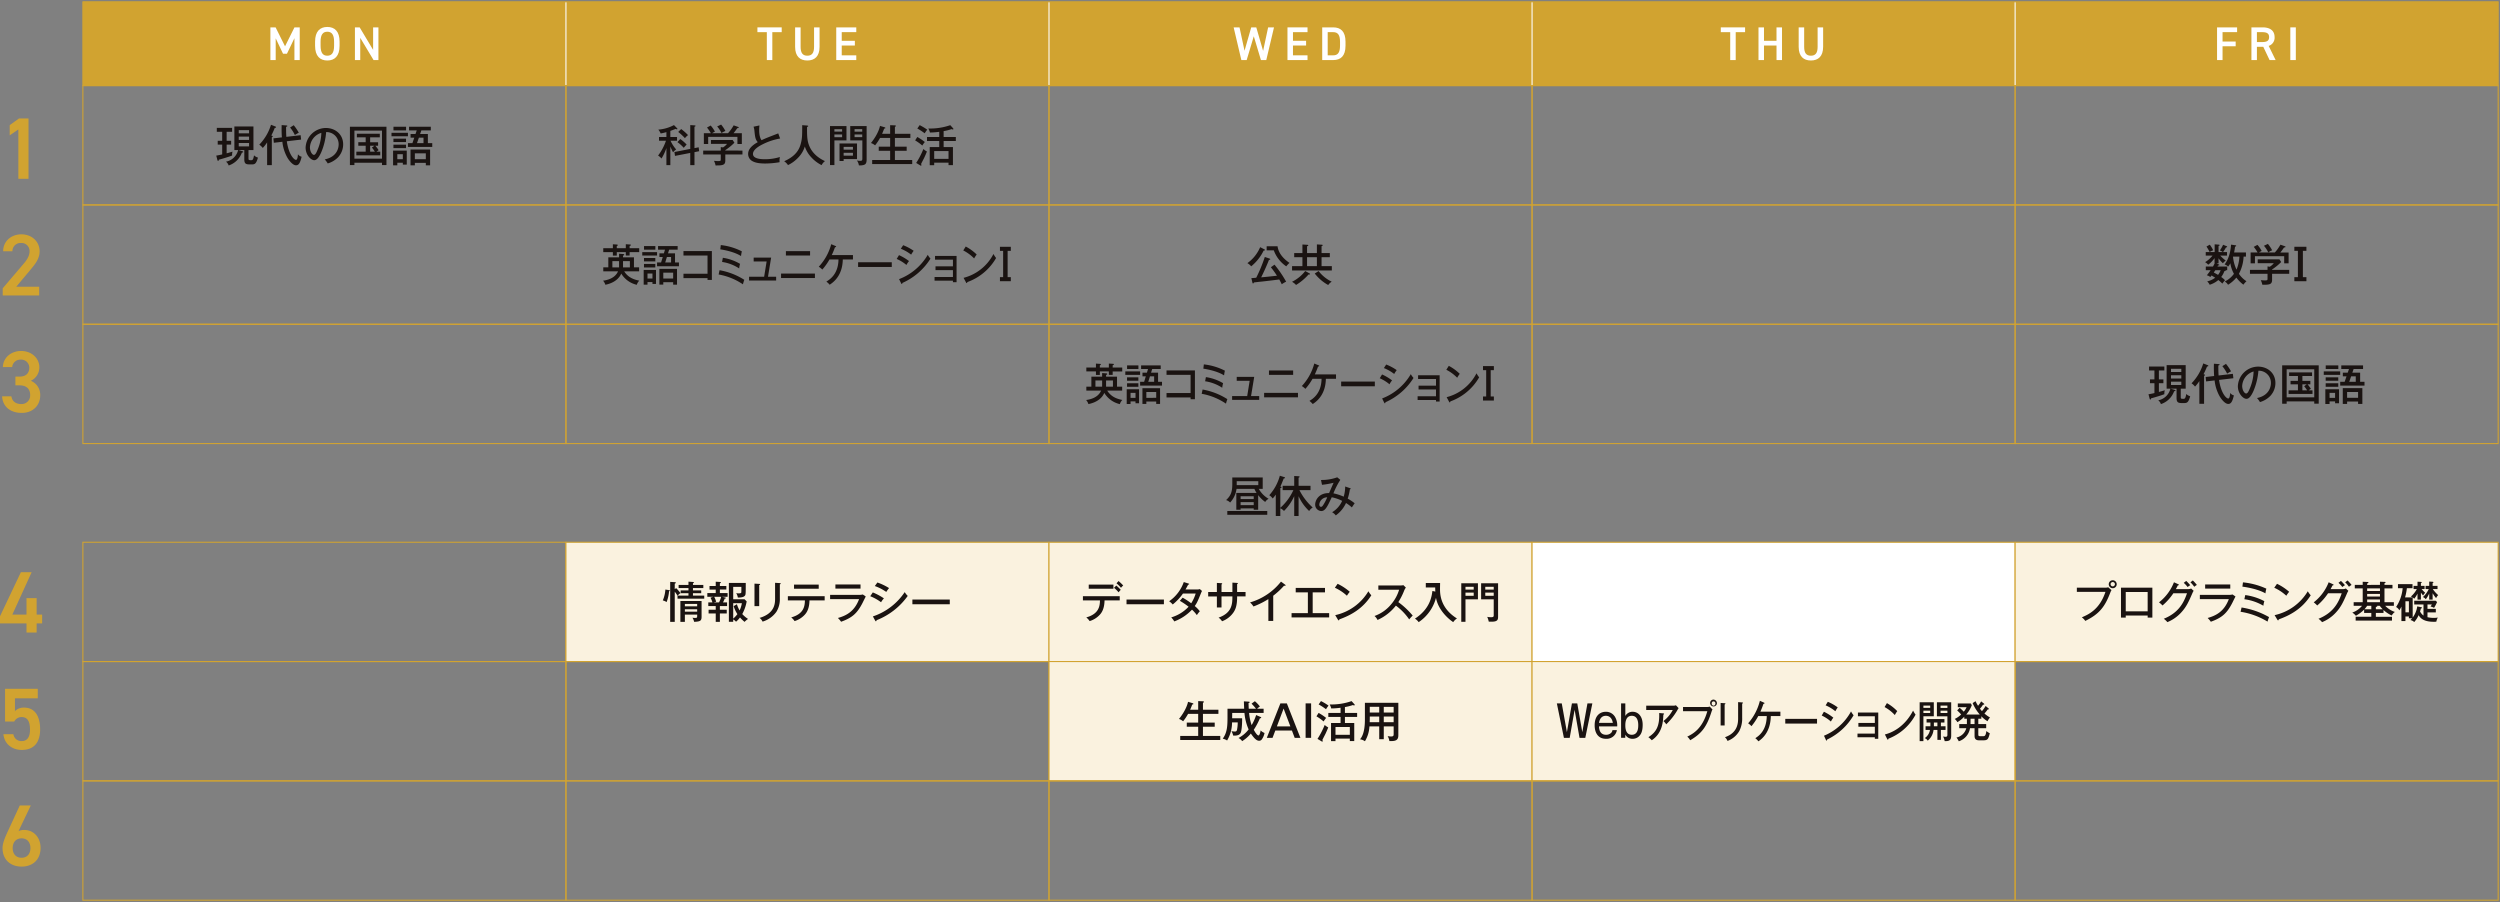 <svg id="グループ_3846" data-name="グループ 3846" xmlns="http://www.w3.org/2000/svg" xmlns:xlink="http://www.w3.org/1999/xlink" width="1168.246" height="421.51" viewBox="0 0 1168.246 421.51">
  <rect x="0" y="0" width="1168.246" height="421.51" fill="#808080" stroke="none"/>
  <defs>
    <clipPath id="clip-path">
      <rect id="長方形_2741" data-name="長方形 2741" width="1168.246" height="421.51" fill="none"/>
    </clipPath>
  </defs>
  <rect id="長方形_2739" data-name="長方形 2739" width="225.733" height="39.157" transform="translate(38.731 0.852)" fill="#d1a330"/>
  <rect id="長方形_2740" data-name="長方形 2740" width="225.736" height="39.157" transform="translate(264.464 0.852)" fill="#d1a330"/>
  <g id="グループ_3843" data-name="グループ 3843" transform="translate(0 0)">
    <g id="グループ_3842" data-name="グループ 3842" clip-path="url(#clip-path)">
      <line id="線_45" data-name="線 45" y1="39.157" transform="translate(264.463 0.852)" fill="none" stroke="#fff" stroke-width="0.5"/>
    </g>
  </g>
  <rect id="長方形_2742" data-name="長方形 2742" width="225.733" height="39.157" transform="translate(490.197 0.852)" fill="#d1a330"/>
  <rect id="長方形_2743" data-name="長方形 2743" width="225.733" height="39.157" transform="translate(715.929 0.852)" fill="#d1a330"/>
  <rect id="長方形_2744" data-name="長方形 2744" width="225.736" height="39.157" transform="translate(941.662 0.852)" fill="#d1a330"/>
  <path id="パス_1150" data-name="パス 1150" d="M43.934,12.612l4.4-8.857H50.8V19.034h-2.48V8.8l-3.5,7.287H43L39.57,8.871V19.034H37.09V3.754h2.436Z" transform="translate(89.264 9.036)" fill="#fff"/>
  <g id="グループ_3845" data-name="グループ 3845" transform="translate(0 0)">
    <g id="グループ_3844" data-name="グループ 3844" clip-path="url(#clip-path)">
      <path id="パス_1151" data-name="パス 1151" d="M48.935,19.374c-3.41,0-5.716-2.058-5.716-6.865V10.561c0-4.8,2.306-6.865,5.716-6.865,3.434,0,5.734,2.061,5.734,6.865v1.949c0,4.807-2.3,6.865-5.734,6.865m-3.144-6.865c0,3.3,1.1,4.626,3.144,4.626S52.1,15.807,52.1,12.509V10.561c0-3.3-1.131-4.63-3.168-4.63s-3.144,1.329-3.144,4.63Z" transform="translate(104.016 8.895)" fill="#fff"/>
      <path id="パス_1152" data-name="パス 1152" d="M59.668,3.754V19.033H57.389L51.165,8.65V19.033h-2.48V3.754H50.9l6.285,10.52V3.754Z" transform="translate(117.172 9.036)" fill="#fff"/>
      <path id="パス_1153" data-name="パス 1153" d="M115.25,3.754V5.993h-4.384V19.033H108.3V5.993h-4.4V3.754Z" transform="translate(250.038 9.036)" fill="#fff"/>
      <path id="パス_1154" data-name="パス 1154" d="M120.492,3.754v9.079c0,4.517-2.327,6.4-5.717,6.4s-5.71-1.884-5.71-6.377v-9.1h2.565v9.1c0,2.923,1.042,4.139,3.144,4.139s3.144-1.216,3.144-4.139v-9.1Z" transform="translate(262.491 9.035)" fill="#fff"/>
      <path id="パス_1155" data-name="パス 1155" d="M124.072,3.754V5.993h-6.8v4.03h6.136v2.214h-6.136v4.582h6.8v2.214h-9.365V3.754Z" transform="translate(276.068 9.036)" fill="#fff"/>
      <path id="パス_1156" data-name="パス 1156" d="M175.309,19.034h-2.484L169.218,3.755h2.749l2.344,10.915,3.124-10.915H179.8l3.189,10.983,2.347-10.983h2.746l-3.611,15.279h-2.5L178.631,7.918Z" transform="translate(407.26 9.036)" fill="#fff"/>
      <path id="パス_1157" data-name="パス 1157" d="M185.968,3.754V5.993h-6.8v4.03h6.136v2.214h-6.136v4.582h6.8v2.214H176.6V3.754Z" transform="translate(425.033 9.036)" fill="#fff"/>
      <path id="パス_1158" data-name="パス 1158" d="M181.367,19.034V3.755h5.154c3.431,0,5.737,1.836,5.737,6.732V12.3c0,4.9-2.306,6.732-5.737,6.732Zm8.326-6.732V10.487c0-3.144-.978-4.5-3.172-4.5h-2.589V16.82h2.589c2.194,0,3.172-1.373,3.172-4.517" transform="translate(436.5 9.037)" fill="#fff"/>
      <path id="パス_1159" data-name="パス 1159" d="M247.4,3.754V5.993h-4.384V19.033h-2.569V5.993h-4.4V3.754Z" transform="translate(568.078 9.036)" fill="#fff"/>
      <path id="パス_1160" data-name="パス 1160" d="M243.78,10.022h5.846V3.754H252.2V19.037h-2.569v-6.8H243.78v6.8h-2.569V3.754h2.569Z" transform="translate(580.53 9.035)" fill="#fff"/>
      <path id="パス_1161" data-name="パス 1161" d="M258.15,3.754v9.079c0,4.517-2.327,6.4-5.717,6.4s-5.71-1.884-5.71-6.377v-9.1h2.565v9.1c0,2.923,1.042,4.139,3.144,4.139s3.144-1.216,3.144-4.139v-9.1Z" transform="translate(593.796 9.035)" fill="#fff"/>
      <path id="パス_1162" data-name="パス 1162" d="M313.478,3.754V5.993h-6.8v4.384h6.136v2.214h-6.136v6.442h-2.569V3.754Z" transform="translate(731.916 9.036)" fill="#fff"/>
      <path id="パス_1163" data-name="パス 1163" d="M317.309,19.033l-2.947-6.2h-2.967v6.2h-2.569V3.754h5.205c3.519,0,5.625,1.53,5.625,4.562a4,4,0,0,1-2.766,4.1l3.253,6.619Zm-3.454-8.415c2.17,0,3.233-.576,3.233-2.3s-1.063-2.323-3.233-2.323h-2.46v4.626Z" transform="translate(743.258 9.035)" fill="#fff"/>
      <rect id="長方形_2745" data-name="長方形 2745" width="2.572" height="15.279" transform="translate(1070.262 12.792)" fill="#fff"/>
      <rect id="長方形_2746" data-name="長方形 2746" width="225.733" height="55.758" transform="translate(38.731 40.009)" fill="none" stroke="#d1a330" stroke-width="0.5"/>
      <rect id="長方形_2747" data-name="長方形 2747" width="225.733" height="55.758" transform="translate(264.464 40.009)" fill="none" stroke="#d1a330" stroke-width="0.5"/>
      <rect id="長方形_2748" data-name="長方形 2748" width="225.733" height="55.758" transform="translate(490.197 40.009)" fill="none" stroke="#d1a330" stroke-width="0.5"/>
      <rect id="長方形_2749" data-name="長方形 2749" width="225.733" height="55.758" transform="translate(715.929 40.009)" fill="none" stroke="#d1a330" stroke-width="0.5"/>
      <rect id="長方形_2750" data-name="長方形 2750" width="225.733" height="55.758" transform="translate(941.662 40.009)" fill="none" stroke="#d1a330" stroke-width="0.5"/>
      <rect id="長方形_2751" data-name="長方形 2751" width="225.733" height="55.758" transform="translate(38.731 95.766)" fill="none" stroke="#d1a330" stroke-width="0.5"/>
      <rect id="長方形_2752" data-name="長方形 2752" width="225.733" height="55.758" transform="translate(264.464 95.766)" fill="none" stroke="#d1a330" stroke-width="0.5"/>
      <rect id="長方形_2753" data-name="長方形 2753" width="225.733" height="55.758" transform="translate(490.197 95.766)" fill="none" stroke="#d1a330" stroke-width="0.5"/>
      <rect id="長方形_2754" data-name="長方形 2754" width="225.733" height="55.758" transform="translate(715.929 95.766)" fill="none" stroke="#d1a330" stroke-width="0.5"/>
      <rect id="長方形_2755" data-name="長方形 2755" width="225.733" height="55.758" transform="translate(941.662 95.766)" fill="none" stroke="#d1a330" stroke-width="0.5"/>
      <rect id="長方形_2756" data-name="長方形 2756" width="225.733" height="55.758" transform="translate(38.731 151.524)" fill="none" stroke="#d1a330" stroke-width="0.5"/>
      <rect id="長方形_2757" data-name="長方形 2757" width="225.733" height="55.758" transform="translate(264.464 151.524)" fill="none" stroke="#d1a330" stroke-width="0.5"/>
      <rect id="長方形_2758" data-name="長方形 2758" width="225.733" height="55.758" transform="translate(490.197 151.524)" fill="none" stroke="#d1a330" stroke-width="0.5"/>
      <rect id="長方形_2759" data-name="長方形 2759" width="225.733" height="55.758" transform="translate(715.929 151.524)" fill="none" stroke="#d1a330" stroke-width="0.5"/>
      <rect id="長方形_2760" data-name="長方形 2760" width="225.733" height="55.758" transform="translate(941.662 151.524)" fill="none" stroke="#d1a330" stroke-width="0.5"/>
      <rect id="長方形_2761" data-name="長方形 2761" width="225.733" height="55.758" transform="translate(38.731 253.385)" fill="none" stroke="#d1a330" stroke-width="0.5"/>
      <rect id="長方形_2762" data-name="長方形 2762" width="225.733" height="55.758" transform="translate(264.464 253.385)" fill="#faf2df"/>
      <rect id="長方形_2763" data-name="長方形 2763" width="225.733" height="55.758" transform="translate(264.464 253.385)" fill="none" stroke="#d1a330" stroke-width="0.5"/>
      <rect id="長方形_2764" data-name="長方形 2764" width="225.733" height="55.758" transform="translate(490.197 253.385)" fill="#faf2df"/>
      <rect id="長方形_2765" data-name="長方形 2765" width="225.733" height="55.758" transform="translate(490.197 253.385)" fill="none" stroke="#d1a330" stroke-width="0.5"/>
      <rect id="長方形_2766" data-name="長方形 2766" width="225.733" height="55.758" transform="translate(715.929 253.385)" fill="#fff"/>
      <rect id="長方形_2767" data-name="長方形 2767" width="225.733" height="55.758" transform="translate(715.929 253.385)" fill="none" stroke="#d1a330" stroke-width="0.5"/>
      <rect id="長方形_2768" data-name="長方形 2768" width="225.733" height="55.758" transform="translate(941.662 253.385)" fill="#faf2df"/>
      <rect id="長方形_2769" data-name="長方形 2769" width="225.733" height="55.758" transform="translate(941.662 253.385)" fill="none" stroke="#d1a330" stroke-width="0.5"/>
      <rect id="長方形_2770" data-name="長方形 2770" width="225.733" height="55.758" transform="translate(38.731 309.143)" fill="none" stroke="#d1a330" stroke-width="0.5"/>
      <rect id="長方形_2771" data-name="長方形 2771" width="225.733" height="55.758" transform="translate(264.464 309.143)" fill="none" stroke="#d1a330" stroke-width="0.5"/>
      <rect id="長方形_2772" data-name="長方形 2772" width="225.733" height="55.758" transform="translate(490.197 309.143)" fill="#faf2df"/>
      <rect id="長方形_2773" data-name="長方形 2773" width="225.733" height="55.758" transform="translate(490.197 309.143)" fill="none" stroke="#d1a330" stroke-width="0.5"/>
      <rect id="長方形_2774" data-name="長方形 2774" width="225.733" height="55.758" transform="translate(715.929 309.143)" fill="#faf2df"/>
      <rect id="長方形_2775" data-name="長方形 2775" width="225.733" height="55.758" transform="translate(715.929 309.143)" fill="none" stroke="#d1a330" stroke-width="0.5"/>
      <rect id="長方形_2776" data-name="長方形 2776" width="225.733" height="55.758" transform="translate(941.662 309.143)" fill="none" stroke="#d1a330" stroke-width="0.5"/>
      <rect id="長方形_2777" data-name="長方形 2777" width="225.733" height="55.758" transform="translate(38.731 364.901)" fill="none" stroke="#d1a330" stroke-width="0.5"/>
      <rect id="長方形_2778" data-name="長方形 2778" width="225.733" height="55.758" transform="translate(264.464 364.901)" fill="none" stroke="#d1a330" stroke-width="0.5"/>
      <rect id="長方形_2779" data-name="長方形 2779" width="225.733" height="55.758" transform="translate(490.197 364.901)" fill="none" stroke="#d1a330" stroke-width="0.5"/>
      <rect id="長方形_2780" data-name="長方形 2780" width="225.733" height="55.758" transform="translate(715.929 364.901)" fill="none" stroke="#d1a330" stroke-width="0.5"/>
      <rect id="長方形_2781" data-name="長方形 2781" width="225.733" height="55.758" transform="translate(941.662 364.901)" fill="none" stroke="#d1a330" stroke-width="0.5"/>
      <path id="パス_1164" data-name="パス 1164" d="M183.177,80.585h-2.085v-.613h-6.129v.613h-2V72.719h9.457a10.7,10.7,0,0,1-1-1.877h-8.357a11.314,11.314,0,0,1-3,6.371,4.33,4.33,0,0,0-1.877-1.141c2.289-2.105,2.9-4.006,2.9-7.5V65.49H185.3v5.352h-1.836a12.226,12.226,0,0,0,4.6,4.633,3.9,3.9,0,0,0-1.594,1.475,15.718,15.718,0,0,1-3.288-3.189Zm4.248,2.351H168.753V81.161h18.672ZM173.148,69.1h10.091v-1.84H173.148Zm7.944,5.188h-6.129V75.6h6.129Zm-6.129,4.146h6.129v-1.41h-6.129Z" transform="translate(404.765 157.616)" fill="#1a1311"/>
      <path id="パス_1165" data-name="パス 1165" d="M180.375,71.976v-2h5.393v-4.6l2.061.126c.061,0,.45.017.45.266,0,.143-.02.221-.467.409v3.8h5.573v2H188.2a27.455,27.455,0,0,0,6.207,8.132,4.8,4.8,0,0,0-1.652,1.635,21.452,21.452,0,0,1-4.943-6.926v9.256h-2.044V74.8a23.3,23.3,0,0,1-4.78,6.926,5.626,5.626,0,0,0-1.717-1.267v3.618h-2.122V74.061A14.156,14.156,0,0,1,175.7,75.9a5.414,5.414,0,0,0-1.594-1.53,22.18,22.18,0,0,0,4.943-9.113l2.064.637c.143.041.344.143.344.327,0,.2-.058.221-.589.324-1.022,2.6-1.145,2.882-1.574,3.761.368.123.531.184.531.344,0,.266-.348.371-.552.409v9.195a25.043,25.043,0,0,0,6.108-8.275Z" transform="translate(419.017 157.051)" fill="#1a1311"/>
      <path id="パス_1166" data-name="パス 1166" d="M196.765,70.578c.123.044.228.082.228.225,0,.269-.266.269-.371.269a23.529,23.529,0,0,1-1.022,4.371,20.6,20.6,0,0,1,3.25,2.163c-.736,1.063-.818,1.186-1.308,1.942a18.158,18.158,0,0,0-2.736-2.064,14.4,14.4,0,0,1-4.78,5.8,5.607,5.607,0,0,0-1.7-1.489,11.691,11.691,0,0,0,4.677-5.314,18.913,18.913,0,0,0-4.861-1.676c-1.983,4.231-3,6.439-4.885,6.439A2.99,2.99,0,0,1,180.4,78.2c0-1.9,1.615-5.434,6.5-5.352.7-1.615,1.9-4.371,2.105-4.821a39.185,39.185,0,0,1-5.417.957l-.47-2.265a21,21,0,0,0,7.58-1.247l1.451,1.186a36.5,36.5,0,0,0-3.226,6.313,22.29,22.29,0,0,1,4.8,1.553,16.146,16.146,0,0,0,.695-4.759Zm-14.441,7.662c0,.818.548,1.042.794,1.042.371,0,.715-.307,1.145-1.022a25.3,25.3,0,0,0,1.778-3.431,3.674,3.674,0,0,0-3.717,3.41" transform="translate(434.18 157.57)" fill="#1a1311"/>
      <path id="パス_1167" data-name="パス 1167" d="M10.118,44.442H5.376V21.358L1.332,24.135v-4.78l4.33-3.1h4.456Z" transform="translate(3.206 39.113)" fill="#d1a330"/>
      <path id="パス_1168" data-name="パス 1168" d="M17.41,60.7H.373V57.356L10.055,46c1.84-2.126,2.862-3.965,2.862-5.928A3.759,3.759,0,0,0,8.91,36.19a3.78,3.78,0,0,0-4,3.88H.577c0-4.78,3.843-7.927,8.5-7.927,4.821,0,8.537,3.27,8.537,8.013,0,3.553-2.453,6.33-4.248,8.5L6.7,56.62H17.41Z" transform="translate(0.898 77.359)" fill="#d1a330"/>
      <path id="パス_1169" data-name="パス 1169" d="M6.5,60.118H8.458c2.94,0,4.534-1.553,4.534-4.207a3.756,3.756,0,0,0-4-3.72,3.818,3.818,0,0,0-4,3.471H.654c.123-4.534,3.965-7.519,8.5-7.519,4.943,0,8.541,3.393,8.541,7.645a6.89,6.89,0,0,1-4.006,6.289A7.052,7.052,0,0,1,18.1,68.9c0,4.456-3.185,8.176-8.619,8.176-5.72,0-8.949-3.27-9.191-7.726h4.33c.327,2.044,1.758,3.6,4.657,3.6a4,4,0,0,0,4.126-4.17c0-2.858-1.676-4.575-4.943-4.575H6.5Z" transform="translate(0.696 115.867)" fill="#d1a330"/>
      <path id="パス_1170" data-name="パス 1170" d="M14.792,78.487,5.764,98.3H12.38V90.621h4.742V98.3h2.572v4.129H17.122v4.248H12.38v-4.248H0V99.08L9.763,78.487Z" transform="translate(0 188.896)" fill="#d1a330"/>
      <path id="パス_1171" data-name="パス 1171" d="M5.534,109.766H1.241V94.487H16.524V98.94H5.861V104.9a5.765,5.765,0,0,1,4.33-1.635c4.7,0,7.437,3.635,7.437,10.172,0,6.173-2.94,9.6-8.582,9.6-4.575,0-8.169-2.858-8.578-7.355H5.125a3.75,3.75,0,0,0,3.839,3.23c2.412,0,3.921-1.594,3.921-5.311,0-3.884-1.141-5.924-3.921-5.924a3.809,3.809,0,0,0-3.431,2.081" transform="translate(1.126 227.404)" fill="#d1a330"/>
      <path id="パス_1172" data-name="パス 1172" d="M7.826,122.458a6.146,6.146,0,0,1,2.695-.528c4.412,0,7.6,3.55,7.6,8.333,0,5.679-3.8,8.786-8.868,8.786-5.025,0-8.905-3.066-8.905-8.7,0-2.085,1.022-4.616,2.289-7.4L8.4,110.487h5.148ZM9.253,134.92c2.575,0,4.129-1.8,4.129-4.534,0-2.7-1.553-4.534-4.129-4.534-2.616,0-4.166,1.836-4.166,4.534,0,2.739,1.55,4.534,4.166,4.534" transform="translate(0.838 265.911)" fill="#d1a330"/>
      <path id="パス_1173" data-name="パス 1173" d="M34.522,24.031h2.105v1.778H34.522v4.085c.474-.123,2.105-.593,2.756-.8a5.94,5.94,0,0,0-.2,1.84c-1.737.675-5.27,1.717-6.19,1.921-.02.225-.041.548-.347.548-.208,0-.286-.2-.327-.347l-.552-2.1c.8-.123,1.387-.225,2.78-.552v-4.6H30.356V24.031h2.085V19.84H29.927V18h7.151V19.84H34.522ZM41.9,28.912c.143.041.388.123.388.327,0,.245-.307.286-.634.307a9.864,9.864,0,0,1-6.19,6.026A3.472,3.472,0,0,0,34.216,33.8a7.238,7.238,0,0,0,5.679-5.437H38.137V17.35h8.909V28.361H44.739v3.9c0,.63.02.838,1.1.838.736,0,1.1,0,1.472-2.269a4.43,4.43,0,0,0,1.84,1.063c-.9,3.185-1.574,3.185-3.226,3.185-2.109,0-3.148,0-3.148-2.368V28.361H40.038ZM45,19.067H40.181v1.489H45Zm-4.821,4.555H45V22.089H40.181Zm0,3.025H45V25.073H40.181Z" transform="translate(71.386 41.757)" fill="#1a1311"/>
      <path id="パス_1174" data-name="パス 1174" d="M41.428,35.972h-2.2V25.35A17.8,17.8,0,0,1,37.2,27.943a7.253,7.253,0,0,0-1.635-1.533,22.8,22.8,0,0,0,5.475-9.294l2.041.8c.106.041.33.123.33.327,0,.286-.429.307-.6.307a37.448,37.448,0,0,1-1.632,3.594c.368.1.675.2.675.388,0,.225-.286.327-.429.368ZM54.891,21.977l.225,2.064-6.681.777c.9,6.394,3.471,8.7,4.272,8.7.732,0,.876-1.836.937-2.613a3,3,0,0,0,1.717,1.145c-.637,2.613-1.226,4-2.616,4-1.86,0-3.8-3.144-4-3.492a19.121,19.121,0,0,1-2.392-7.5l-3.986.47-.2-2.064L46.126,23a55.883,55.883,0,0,1-.1-5.74l2.16.164c.249.02.494.061.494.266,0,.184-.225.286-.593.388.02,2.674.02,2.984.123,4.677Zm-3.23-4.657a23.728,23.728,0,0,1,2.371,3.492,19.811,19.811,0,0,0-1.84,1.083A17.1,17.1,0,0,0,49.969,18.4Z" transform="translate(85.595 41.193)" fill="#1a1311"/>
      <path id="パス_1175" data-name="パス 1175" d="M50.865,32.244c6.088-1.267,6.5-5.822,6.5-7.008a5.655,5.655,0,0,0-5.839-5.761,30.17,30.17,0,0,1-2.252,9.338c-1.1,2.511-2.16,3.8-3.325,3.8-1.533,0-4.027-2.453-4.027-5.9a9.552,9.552,0,0,1,9.46-9.154c4.31,0,8.091,2.882,8.091,7.662a8.877,8.877,0,0,1-2.395,6.047,11.129,11.129,0,0,1-4.821,2.862,10.336,10.336,0,0,0-1.39-1.881m-6.922-5.679c0,2.044,1.08,3.553,1.881,3.553.773,0,1.366-1.553,1.9-2.879a21.514,21.514,0,0,0,1.55-7.416,7.44,7.44,0,0,0-5.328,6.742" transform="translate(100.887 42.248)" fill="#1a1311"/>
      <path id="パス_1176" data-name="パス 1176" d="M50.1,34.214v1.1H48V17.381H65.075V35.294H62.99v-1.08ZM62.99,19.2H50.1V32.313H62.99Zm-5.536,5.434h3.717v1.635H59.863a14.43,14.43,0,0,1,1.553,2.085c-.344.2-.675.45-1.019.692h1.775v1.7H51v-1.7h4.371V26.266H51.918V24.631h3.451V22.345H51.244V20.668H61.968v1.676H57.454Zm2.024,1.635H57.454v2.776h2.208a16.1,16.1,0,0,0-1.39-1.918Z" transform="translate(115.515 41.831)" fill="#1a1311"/>
      <path id="パス_1177" data-name="パス 1177" d="M61.385,21.822H53.7V20.207h7.682Zm-.552,6.718v6.538h-1.84V34.2H56.418v1.223H54.439V28.54Zm-.347-3.982H54.6V22.963h5.883Zm0,2.821H54.6V25.746h5.883Zm.02-8.3H54.619v-1.7h5.887ZM56.418,32.566h2.575V30.216H56.418Zm16.325-7.519v1.778H61.385V25.048H63.47l.876-2.555H62.612V20.779h2.306l.572-1.7H61.9v-1.7H72.069v1.7H67.657l-.593,1.7H70.7v4.269ZM64.615,34.28v1.128H62.591V28.029h9.15v7.379h-2V34.28Zm5.124-4.473H64.611v2.739h5.127Zm-1.08-4.759V22.493H66.492l-.879,2.555Z" transform="translate(129.248 41.843)" fill="#1a1311"/>
      <path id="パス_1178" data-name="パス 1178" d="M95.991,35.871H94.155V27.886a23.973,23.973,0,0,1-2.289,4.9,7.292,7.292,0,0,0-1.594-1.39,24.364,24.364,0,0,0,3.676-6.926H90.7V22.735h3.454V20.445a24.737,24.737,0,0,1-2.681.634,6.564,6.564,0,0,0-1.1-1.8,18.464,18.464,0,0,0,7.314-2.126l1.468,1.492a.415.415,0,0,1,.143.286.246.246,0,0,1-.266.225,1.943,1.943,0,0,1-.593-.225c-.61.266-1.325.552-2.449.94v2.858h3.127v1.737H96.073a17.351,17.351,0,0,0,2.637,4.085,7.256,7.256,0,0,0-1.451,1.329,27.092,27.092,0,0,1-1.267-2.736Zm13.235-8.336.228,1.84-2.187.429v6.067H105.3v-5.7l-7.13,1.39-.266-1.819,7.4-1.451V17.158l2.105.143c.164.02.347.041.347.245,0,.225-.266.307-.491.388v9.989Zm-8.6-3.86a18.38,18.38,0,0,1,2.988,2.6,15.223,15.223,0,0,0-1.352,1.509A17.25,17.25,0,0,0,99.3,25.126Zm.433-4.657a23.606,23.606,0,0,1,3.2,2.821,8.1,8.1,0,0,0-1.448,1.427,24.046,24.046,0,0,0-3.148-2.9Z" transform="translate(217.257 41.294)" fill="#1a1311"/>
      <path id="パス_1179" data-name="パス 1179" d="M114.8,29.241V31.06h-8.009v2.858c0,2.167-1.325,2.289-4.555,2.269a8.048,8.048,0,0,0-.736-2.146c.249.02,1.349.1,1.574.1,1.022,0,1.145,0,1.349-.123.245-.123.245-.225.245-1.1V31.06H96.457V29.241h8.214V27.606l1.042.164a7.153,7.153,0,0,0,1.881-1.656h-7.519v-1.8h10.152l.818,1.247a25.309,25.309,0,0,1-4.252,3.471v.2Zm-6.721-8.132a19.894,19.894,0,0,0,2.616-3.655l2.105.736c.143.061.262.123.262.266,0,.262-.347.286-.671.307-.859,1.243-1.1,1.55-1.737,2.347h3.86v5.049h-2.064V22.826H98.787v3.332H96.764V21.109h3.27a20.063,20.063,0,0,0-1.8-2.633l1.714-.94a13.186,13.186,0,0,1,1.983,2.858,12.337,12.337,0,0,0-1.3.715Zm-3.247-4.023a16.812,16.812,0,0,1,2,3,7.689,7.689,0,0,0-1.819.981,13.741,13.741,0,0,0-2.024-3.1Z" transform="translate(232.145 41.121)" fill="#1a1311"/>
      <path id="パス_1180" data-name="パス 1180" d="M117.574,23.314a28.781,28.781,0,0,0-7.927,2.593c-2.143,1.022-4.759,2.678-4.759,4.62,0,2.47,4.354,2.47,5.72,2.47a23.3,23.3,0,0,0,6.865-1.042,8.235,8.235,0,0,0-.143,2.432,40.353,40.353,0,0,1-6.657.613c-3.618,0-5.049-.593-5.928-1.042a3.818,3.818,0,0,1-2.126-3.369c0-2.146,1.516-3.9,4.517-5.577-1.145-1.206-1.288-2.535-1.574-5.314a7.258,7.258,0,0,0-.409-1.9l2.759-.593c-.082.879-.123,1.39-.123,1.983,0,1.468.123,3.574,1.1,4.919,1-.487,2.412-1.08,3.291-1.427.715-.286,4.269-1.656,4.514-1.758Z" transform="translate(246.975 41.41)" fill="#1a1311"/>
      <path id="パス_1181" data-name="パス 1181" d="M118.252,17.334c.208.02.531.082.531.307,0,.143-.123.184-.531.368-.061,3.819.082,5.822.572,7.539,1.124,3.942,4.044,6.7,7.8,8.415a5.282,5.282,0,0,0-1.574,1.881,16.244,16.244,0,0,1-4.78-3.615,13.3,13.3,0,0,1-3.066-5.107,12.657,12.657,0,0,1-3.063,5.168,15.954,15.954,0,0,1-4.8,3.533,6.772,6.772,0,0,0-1.778-1.8c4.068-1.816,6.6-4.187,7.638-7.781.78-2.678.78-4.17.78-9.072Z" transform="translate(258.889 41.323)" fill="#1a1311"/>
      <path id="パス_1182" data-name="パス 1182" d="M121.55,17.29v6.7h-5.638V35.533h-2.061V17.29Zm-2.041,1.472h-3.6V19.9h3.6Zm-3.6,3.737h3.6V21.211h-3.6Zm10.564,10.237h-6.251v.876H118.3V25.442h8.173Zm-1.9-5.7h-4.35v1.284h4.35Zm-4.35,4.105h4.35V29.793h-4.35ZM130.97,17.31V32.859c0,1.959-.572,2.347-1.349,2.613a6.9,6.9,0,0,1-2.269.2,5.164,5.164,0,0,0-.937-2.306,5.9,5.9,0,0,0,1.451.181c1,0,1.1-.2,1.1-1.3V23.991h-5.659V17.31Zm-2.061,1.41h-3.577v1.186h3.577Zm-3.577,3.741h3.577V21.215h-3.577Z" transform="translate(274.008 41.612)" fill="#1a1311"/>
      <path id="パス_1183" data-name="パス 1183" d="M128.437,21.194V17.171l2.167.082c.181,0,.508.02.508.286,0,.245-.221.307-.45.388v3.267h7.232v1.942h-7.232V27.2h5.5v1.942h-5.5v4.31h8.091v1.9H120.039v-1.9h8.4v-4.31h-5.331V27.2h5.331V23.136h-4.718a23.125,23.125,0,0,1-2.33,3.471,5.761,5.761,0,0,0-1.921-1.1c3.475-4.269,4.17-7.658,4.228-8.006l2.068.613c.2.061.429.119.429.344,0,.286-.31.31-.531.286-.412,1.124-.514,1.37-.985,2.453Z" transform="translate(287.524 41.326)" fill="#1a1311"/>
      <path id="パス_1184" data-name="パス 1184" d="M126.549,22.7a24.873,24.873,0,0,1,3.512,2.351,13.548,13.548,0,0,0-1.182,1.656,21.922,21.922,0,0,0-3.352-2.412Zm-.531,12.135a36.969,36.969,0,0,0,3.369-6.517,7.388,7.388,0,0,0,1.656,1.165c-.409,1.042-.855,2.064-1.329,3.066-.225.446-1.226,2.368-1.407,2.776.02.082.181.429.181.491,0,.2-.123.286-.245.286a.74.74,0,0,1-.405-.164Zm1.632-17.671a27.445,27.445,0,0,1,3.536,2.126,13.938,13.938,0,0,0-1.186,1.7,25.956,25.956,0,0,0-3.451-2.248Zm11.2,5.536h5.7V24.58h-5.7v2.841h4.35v8.435h-2.064V34.712h-6.7v1.165h-2.085V27.422H136.8V24.58h-5.72V22.7h5.72V20.288a34.964,34.964,0,0,1-4.35.33,7.455,7.455,0,0,0-.756-1.881,28.55,28.55,0,0,0,10.258-1.553l1.3,1.431a.5.5,0,0,1,.164.327.263.263,0,0,1-.286.266,2.028,2.028,0,0,1-.572-.184,21.045,21.045,0,0,1-3.717.94Zm2.286,6.578h-6.7v3.659h6.7Z" transform="translate(302.109 41.309)" fill="#1a1311"/>
      <path id="パス_1185" data-name="パス 1185" d="M99.561,44.308v1.84H92.584c2.007,3.267,5.246,3.982,7.049,4.371a4.621,4.621,0,0,0-1.158,1.942,11.51,11.51,0,0,1-7.267-5.25c-.777,1.938-2.93,4.33-7.416,5.229a5.322,5.322,0,0,0-1.066-1.9c1.25-.184,5.481-.818,6.991-4.391h-6.9v-1.84h2.354V39.631h5.025v-1.7l2.078.164c.2.02.313.082.313.327,0,.286-.4.347-.549.368v.838h5.114v4.677ZM87.3,33.522l1.935.123c.218.02.347.143.347.286,0,.2-.2.327-.46.409v1.022H93.34V33.5l2.027.123c.16,0,.31.061.31.266s-.15.307-.552.409v1.063H99.6v1.816H95.125v1.615H93.34V37.178H89.126v1.635H87.3V37.178h-4.49V35.362H87.3Zm2.889,7.887H87.065v2.9h3.127Zm5.059,0H92.036v2.9h3.216Z" transform="translate(199.096 80.63)" fill="#1a1311"/>
      <path id="パス_1186" data-name="パス 1186" d="M95.017,38.189H88.1V36.574h6.919Zm-.5,6.718v6.537H92.864v-.876H90.547v1.223H88.759V44.907Zm-.313-3.982h-5.3V39.33h5.3Zm0,2.821h-5.3V42.113h5.3Zm.02-8.3h-5.3v-1.7h5.3ZM90.547,48.933h2.32V46.586h-2.32Zm14.7-7.519v1.778H95.017V41.415h1.877l.79-2.555H96.121V37.146H98.2l.514-1.7h-3.24v-1.7h9.164v1.7h-3.976l-.531,1.7h3.274v4.269Zm-7.321,9.232v1.128H96.1V44.4h8.241v7.379h-1.8V50.647Zm4.616-4.473H97.926v2.739h4.616Zm-.974-4.759V38.86H99.62l-.794,2.555Z" transform="translate(212.027 81.234)" fill="#1a1311"/>
      <path id="パス_1187" data-name="パス 1187" d="M93.751,47.069V45.008h11.242v-8.5H93.751V34.443H107.02V47.907h-2.027v-.838Z" transform="translate(225.633 82.895)" fill="#1a1311"/>
      <path id="パス_1188" data-name="パス 1188" d="M99,45.362a31.873,31.873,0,0,1,11.573,4.493,20.78,20.78,0,0,0-.644,2.105,29.36,29.36,0,0,0-11.351-4.6Zm.589-11.746a28.373,28.373,0,0,1,9.842,2.943,14.681,14.681,0,0,0-.385,2.2c-2.61-1.693-6.79-2.715-9.7-3.144Zm.957,5.945a22.212,22.212,0,0,1,8.04,2.838,11.476,11.476,0,0,0-.405,2.146,19.8,19.8,0,0,0-8-3.042Z" transform="translate(237.24 80.904)" fill="#1a1311"/>
      <path id="パス_1189" data-name="パス 1189" d="M115.407,44.277v1.775H102.748V44.277H109.8l1.158-7.13H104.9V35.331h8.169L111.6,44.277Z" transform="translate(247.286 85.033)" fill="#1a1311"/>
      <path id="パス_1190" data-name="パス 1190" d="M122.965,47.013H107.137V44.931h15.828ZM120.7,36.493h-11.3V34.449h11.3Z" transform="translate(257.849 82.909)" fill="#1a1311"/>
      <path id="パス_1191" data-name="パス 1191" d="M117.319,40.626a27.657,27.657,0,0,1-3.349,4.718,9.908,9.908,0,0,0-1.659-1.325A24.65,24.65,0,0,0,118.126,33.5l2.007.838c.109.041.293.123.293.286,0,.2-.365.286-.552.327a37.629,37.629,0,0,1-1.492,3.635h9.9v2.044h-4.749c-.129,7.457-4.252,10.581-6.129,11.808a9.869,9.869,0,0,0-1.543-1.472c1.472-.9,5.556-3.349,5.665-10.336Z" transform="translate(270.301 80.616)" fill="#1a1311"/>
      <rect id="長方形_2782" data-name="長方形 2782" width="15.736" height="2.204" transform="translate(400.988 122.55)" fill="#1a1311"/>
      <path id="パス_1192" data-name="パス 1192" d="M124.085,38.271a24.465,24.465,0,0,1,4.674,2.78,9.265,9.265,0,0,0-1.2,1.816A18.924,18.924,0,0,0,123,40.049Zm.034,11.218a26.472,26.472,0,0,0,13.4-11.361,8.694,8.694,0,0,0,1.271,1.778,29.639,29.639,0,0,1-13.123,11.358c-.017.184-.072.491-.293.491-.112,0-.2-.123-.279-.286Zm1.9-15.855a23.125,23.125,0,0,1,4.912,2.616,15.187,15.187,0,0,0-1.175,1.8,19.257,19.257,0,0,0-4.82-2.756Z" transform="translate(296.022 80.948)" fill="#1a1311"/>
      <path id="パス_1193" data-name="パス 1193" d="M128.192,46.674V44.937h8.592V41.731h-8.149V39.973h8.149V36.846h-8.37V35.108h10.067V47.369h-1.7v-.695Z" transform="translate(308.523 84.496)" fill="#1a1311"/>
      <path id="パス_1194" data-name="パス 1194" d="M133.288,33.814a22.326,22.326,0,0,1,5.117,3.737,15.015,15.015,0,0,0-1.2,1.836,19.258,19.258,0,0,0-5.076-3.737Zm-1.012,14.645a21.812,21.812,0,0,0,13.968-11.154,11.758,11.758,0,0,0,1.233,1.881,25.383,25.383,0,0,1-13.47,11.256c0,.225-.075.45-.259.45-.147,0-.242-.143-.293-.245Z" transform="translate(318 81.381)" fill="#1a1311"/>
      <path id="パス_1195" data-name="パス 1195" d="M142.242,33.849v1.9h-1.489v12.3h1.489v1.9h-5.079v-1.9h1.489V35.75h-1.489v-1.9Z" transform="translate(330.111 81.466)" fill="#1a1311"/>
      <path id="パス_1196" data-name="パス 1196" d="M178.971,35.174c.184.1.348.164.348.327,0,.184-.307.286-.634.307a21.664,21.664,0,0,1-5.8,7.335A6.647,6.647,0,0,0,171.1,41.65a17.419,17.419,0,0,0,5.965-7.457Zm2.392,4.31c.221.082.429.143.429.347s-.31.266-.617.307c-.732,2-2.47,5.863-3.635,8.152,3.206-.286,3.618-.347,7.376-.756a46.473,46.473,0,0,0-2.841-3.962l1.7-1.206a51.839,51.839,0,0,1,5.437,7.965,9.779,9.779,0,0,0-2.044,1.206c-.266-.552-.511-1.08-1.169-2.245-2.94.368-5.7.715-8.619,1.022-.838.078-2.47.262-3.226.365-.123.307-.228.47-.409.47s-.266-.245-.286-.368l-.511-2.122c.163,0,1.979-.143,2.286-.184a70.1,70.1,0,0,0,4.006-9.706Zm3.839-5.7c.225,1.778,1.223,4.8,5.577,7.764a10.4,10.4,0,0,0-1.513,1.611,15.383,15.383,0,0,1-5.822-7.474H180.1v-1.9Z" transform="translate(411.802 81.309)" fill="#1a1311"/>
      <path id="パス_1197" data-name="パス 1197" d="M185.336,47.03c.123.061.307.2.307.347,0,.164-.143.2-.286.2a2.872,2.872,0,0,1-.368-.041,25.286,25.286,0,0,1-5.883,4.943A6.6,6.6,0,0,0,177.225,51a18.032,18.032,0,0,0,6.17-5.028Zm3.516-9.457V33.526l2.368.143c.184.02.344.082.344.266,0,.225-.344.327-.528.388v3.25h3.86v1.938h-3.86v4.149h4.8v2.024h-18.59V43.661h4.841V39.512h-3.839V37.573h3.839V33.567l2.33.143c.143,0,.409.061.409.286s-.266.307-.572.388v3.189Zm-4.6,6.088h4.6V39.515h-4.6Zm5.393,2.306a16.866,16.866,0,0,0,6.129,4.967,5.7,5.7,0,0,0-1.635,1.57,20.5,20.5,0,0,1-6.289-5.372Z" transform="translate(426.531 80.688)" fill="#1a1311"/>
      <path id="パス_1198" data-name="パス 1198" d="M165.824,60.675v1.84h-6.977c2.007,3.267,5.246,3.982,7.048,4.371a4.639,4.639,0,0,0-1.162,1.942,11.5,11.5,0,0,1-7.263-5.25c-.777,1.938-2.93,4.33-7.416,5.229a5.332,5.332,0,0,0-1.07-1.9c1.254-.184,5.485-.818,6.994-4.391h-6.9v-1.84h2.354V56h5.025V54.3l2.078.164c.2.02.313.082.313.327,0,.286-.4.347-.549.368V56h5.114v4.677ZM153.567,49.889l1.932.123c.221.02.351.143.351.286,0,.2-.2.327-.46.409v1.022H159.6v-1.86l2.024.123c.164,0,.313.061.313.266s-.15.307-.552.409v1.063h4.47v1.819h-4.47V55.16H159.6V53.548H155.39V55.18h-1.823V53.548h-4.49V51.729h4.49Zm2.889,7.887h-3.127v2.9h3.127Zm5.059,0H158.3v2.9h3.216Z" transform="translate(358.565 120.021)" fill="#1a1311"/>
      <path id="パス_1199" data-name="パス 1199" d="M161.277,54.557h-6.919V52.942h6.919Zm-.5,6.718v6.537h-1.656v-.876h-2.317V68.16h-1.789V61.275Zm-.313-3.982h-5.3V55.7h5.3Zm0,2.821h-5.3V58.481h5.3Zm.02-8.3h-5.3v-1.7h5.3ZM156.807,65.3h2.32V62.954h-2.32Zm14.7-7.519v1.778h-10.23V57.783h1.877l.79-2.555h-1.564V53.514h2.082l.514-1.7h-3.24v-1.7H170.9v1.7h-3.976l-.531,1.7h3.274v4.269Zm-7.321,9.232v1.128h-1.823V60.764H170.6v7.379h-1.8V67.015Zm4.616-4.473h-4.616v2.739H168.8Zm-.971-4.759V55.228H165.88l-.794,2.555Z" transform="translate(371.497 120.627)" fill="#1a1311"/>
      <path id="パス_1200" data-name="パス 1200" d="M160.012,63.436V61.375h11.242v-8.5H160.012V50.811h13.269V64.274h-2.027v-.838Z" transform="translate(385.104 122.287)" fill="#1a1311"/>
      <path id="パス_1201" data-name="パス 1201" d="M165.257,61.729a31.872,31.872,0,0,1,11.573,4.493,20.752,20.752,0,0,0-.644,2.105,29.36,29.36,0,0,0-11.351-4.6Zm.589-11.746a28.373,28.373,0,0,1,9.842,2.943,14.689,14.689,0,0,0-.385,2.2c-2.61-1.693-6.79-2.715-9.7-3.144Zm.957,5.945a22.211,22.211,0,0,1,8.04,2.838,11.483,11.483,0,0,0-.405,2.146,19.8,19.8,0,0,0-8-3.042Z" transform="translate(396.712 120.295)" fill="#1a1311"/>
      <path id="パス_1202" data-name="パス 1202" d="M181.668,60.645V62.42H169.009V60.645h7.048l1.158-7.13h-6.054V51.7h8.169l-1.472,8.946Z" transform="translate(406.757 124.424)" fill="#1a1311"/>
      <path id="パス_1203" data-name="パス 1203" d="M189.226,63.38H173.4V61.3h15.828Zm-2.262-10.52h-11.3V50.816h11.3Z" transform="translate(417.321 122.3)" fill="#1a1311"/>
      <path id="パス_1204" data-name="パス 1204" d="M183.58,56.993a27.66,27.66,0,0,1-3.349,4.718,9.911,9.911,0,0,0-1.659-1.325,24.65,24.65,0,0,0,5.815-10.523l2.007.838c.109.041.293.123.293.286,0,.2-.365.286-.552.327a37.636,37.636,0,0,1-1.492,3.635h9.9v2.044H189.8c-.129,7.457-4.252,10.581-6.129,11.808a9.864,9.864,0,0,0-1.543-1.472c1.472-.9,5.556-3.349,5.665-10.336Z" transform="translate(429.773 120.006)" fill="#1a1311"/>
      <rect id="長方形_2783" data-name="長方形 2783" width="15.736" height="2.204" transform="translate(626.721 178.308)" fill="#1a1311"/>
      <path id="パス_1205" data-name="パス 1205" d="M190.345,54.638a24.359,24.359,0,0,1,4.674,2.78,9.267,9.267,0,0,0-1.2,1.816,18.925,18.925,0,0,0-4.565-2.817Zm.034,11.218a26.473,26.473,0,0,0,13.4-11.361,8.693,8.693,0,0,0,1.271,1.778,29.639,29.639,0,0,1-13.123,11.358c-.017.184-.071.491-.293.491-.109,0-.2-.123-.279-.286ZM192.28,50a23.167,23.167,0,0,1,4.909,2.616,15.625,15.625,0,0,0-1.175,1.8,19.257,19.257,0,0,0-4.82-2.756Z" transform="translate(455.491 120.338)" fill="#1a1311"/>
      <path id="パス_1206" data-name="パス 1206" d="M194.453,63.041V61.3h8.592V58.1H194.9V56.34h8.149V53.213h-8.37V51.476h10.067V63.736h-1.7v-.695Z" transform="translate(467.994 123.887)" fill="#1a1311"/>
      <path id="パス_1207" data-name="パス 1207" d="M199.549,50.181a22.326,22.326,0,0,1,5.117,3.737,15.01,15.01,0,0,0-1.2,1.836,19.258,19.258,0,0,0-5.076-3.737Zm-1.012,14.646A21.812,21.812,0,0,0,212.5,53.673a11.757,11.757,0,0,0,1.233,1.881,25.383,25.383,0,0,1-13.47,11.256c0,.225-.075.45-.259.45-.146,0-.242-.143-.293-.245Z" transform="translate(477.472 120.772)" fill="#1a1311"/>
      <path id="パス_1208" data-name="パス 1208" d="M208.5,50.217v1.9h-1.489v12.3H208.5v1.9h-5.079v-1.9h1.489v-12.3h-1.489v-1.9Z" transform="translate(489.583 120.858)" fill="#1a1311"/>
      <path id="パス_1209" data-name="パス 1209" d="M215.844,96.483l2.412,13.443L220.6,96.483h2.5l2.344,13.443,2.412-13.443h2.293l-3.3,16.1h-2.7l-2.293-13.1-2.293,13.1h-2.708l-3.3-16.1Z" transform="translate(513.959 232.207)" fill="#1a1311"/>
      <path id="パス_1210" data-name="パス 1210" d="M229.118,106.216a4.847,4.847,0,0,1-5.137,4.044c-3.458,0-5.243-2.592-5.243-6.309,0-4.844,2.828-6.316,5.205-6.316a4.85,4.85,0,0,1,4.238,2.269,7.645,7.645,0,0,1,1.094,4.555h-8.507c.1,2.719,1.318,3.925,3.3,3.925a3.351,3.351,0,0,0,2.381-.9,2.22,2.22,0,0,0,.6-1.267Zm-1.891-3.41c-.351-2.146-1.513-3.291-3.247-3.291-1.063,0-2.729.409-3.2,3.291Z" transform="translate(526.441 234.978)" fill="#1a1311"/>
      <path id="パス_1211" data-name="パス 1211" d="M224.343,96.483v5.887A3.8,3.8,0,0,1,227.8,100.4c2.306,0,4.65,1.823,4.65,6.108,0,3.475-1.059,4.64-1.543,5.171a4.151,4.151,0,0,1-3.144,1.349,3.732,3.732,0,0,1-3.42-1.921l-.034,1.472h-1.945v-16.1Zm0,10.237c0,1.121.085,4.432,3.022,4.432,2.988,0,3.018-3.454,3.018-4.432,0-1.145-.1-4.436-3.018-4.436-2.95,0-3.022,3.352-3.022,4.436" transform="translate(535.168 232.208)" fill="#1a1311"/>
      <path id="パス_1212" data-name="パス 1212" d="M238.729,96.925a2.585,2.585,0,0,0,.957-.184l1.267,1.349a8.169,8.169,0,0,0-.61.978,29.63,29.63,0,0,1-5.188,6.582,6.922,6.922,0,0,0-1.3-1.533,15.652,15.652,0,0,0,4.357-5.171h-12.4v-2.02Zm-4.913,3.615c.085,0,.33.044.33.208,0,.2-.208.324-.33.385-.1,2.923-.313,8.561-5.417,11.954a10.187,10.187,0,0,0-1.581-1.431c3.679-2.33,5.3-5.171,5.052-11.3Z" transform="translate(543.464 232.829)" fill="#1a1311"/>
      <path id="パス_1213" data-name="パス 1213" d="M242.112,99.415a2.664,2.664,0,0,0,1.2-.187l1.318,1.349a5.786,5.786,0,0,0-.484,1.165c-2.1,6.517-4.309,9.992-9.934,13.218a6.184,6.184,0,0,0-1.373-1.676c2.521-1.267,7.052-3.553,9.375-11.889H230.86V99.415ZM246.7,97.8a1.6,1.6,0,1,1-1.581-1.84A1.729,1.729,0,0,1,246.7,97.8m-2.432,0a.944.944,0,0,0,.852,1.022.956.956,0,0,0,.869-1.022.87.87,0,1,0-1.72,0" transform="translate(555.616 230.951)" fill="#1a1311"/>
      <path id="パス_1214" data-name="パス 1214" d="M237.894,96.82c.2.02.361.02.361.2,0,.225-.242.327-.361.368v9.825h-1.877V96.7Zm8.193-.368c.276.02.348.082.348.184,0,.266-.245.347-.348.409v6.537a12.748,12.748,0,0,1-1.352,6.251,10.641,10.641,0,0,1-5.505,4.616,4.27,4.27,0,0,0-1.2-1.737c6.163-2.126,6.163-6.946,6.163-9.093V96.309Z" transform="translate(568.027 231.789)" fill="#1a1311"/>
      <path id="パス_1215" data-name="パス 1215" d="M244.516,103.259a27.606,27.606,0,0,1-3.161,4.718,9.648,9.648,0,0,0-1.564-1.329,25.105,25.105,0,0,0,5.488-10.52l1.891.838c.106.041.279.119.279.286,0,.2-.348.286-.521.327-.433,1.288-.78,2.2-1.407,3.635h9.341v2.044h-4.476c-.123,7.454-4.013,10.581-5.785,11.808a9.813,9.813,0,0,0-1.458-1.472c1.39-.9,5.243-3.349,5.349-10.336Z" transform="translate(577.11 231.356)" fill="#1a1311"/>
      <rect id="長方形_2784" data-name="長方形 2784" width="14.843" height="2.204" transform="translate(834.258 335.923)" fill="#1a1311"/>
      <path id="パス_1216" data-name="パス 1216" d="M250.909,100.9a23.107,23.107,0,0,1,4.408,2.78,9.482,9.482,0,0,0-1.128,1.819,17.568,17.568,0,0,0-4.306-2.821Zm.034,11.215a25.435,25.435,0,0,0,12.642-11.358,8.365,8.365,0,0,0,1.2,1.778A28.452,28.452,0,0,1,252.4,113.9c-.02.184-.068.491-.279.491-.1,0-.187-.123-.259-.286Zm1.789-15.851a21.442,21.442,0,0,1,4.633,2.616,15.759,15.759,0,0,0-1.111,1.8,17.711,17.711,0,0,0-4.548-2.759Z" transform="translate(601.401 231.688)" fill="#1a1311"/>
      <path id="パス_1217" data-name="パス 1217" d="M254.79,109.3v-1.737H262.9v-3.206h-7.692V102.6H262.9V99.48H255V97.742H264.5V110h-1.6V109.3Z" transform="translate(613.209 235.238)" fill="#1a1311"/>
      <path id="パス_1218" data-name="パス 1218" d="M259.6,96.447a21.173,21.173,0,0,1,4.827,3.741,15.2,15.2,0,0,0-1.131,1.84,18.125,18.125,0,0,0-4.79-3.741Zm-.954,14.649c3.335-.838,9.236-3.512,13.177-11.154a12.049,12.049,0,0,0,1.162,1.877,24.274,24.274,0,0,1-12.707,11.259c0,.221-.072.45-.245.45-.14,0-.225-.143-.276-.245Z" transform="translate(622.157 232.121)" fill="#1a1311"/>
      <path id="パス_1219" data-name="パス 1219" d="M269.933,96.333v6.537h-4.861v11.607h-1.755V96.333Zm-1.683,1.533h-3.178v1.083h3.178Zm-3.178,3.471h3.178v-1.1h-3.178Zm8.176,6.193h2.17v1.714h-2.17v4.66h-1.632v-4.66h-1.8a7.612,7.612,0,0,1-2.729,5.025,2.981,2.981,0,0,0-1.387-1.2,5.723,5.723,0,0,0,2.446-3.822H266.08v-1.714h2.255c.017-.307.017-.45.017-1.737h-1.8v-1.635h8.35v1.635h-1.652Zm-1.632-1.737H269.97v1.737h1.645Zm6.446-9.46v15.484c0,2.432-1.008,2.678-3.059,2.678a6.308,6.308,0,0,0-.746-2.184,5.036,5.036,0,0,0,1.162.143c.487,0,.869-.123.869-.9v-8.66h-4.9V96.333Zm-1.775,1.55h-3.209v1.083h3.209Zm-3.209,3.454h3.209v-1.1h-3.209Z" transform="translate(633.731 231.847)" fill="#1a1311"/>
      <path id="パス_1220" data-name="パス 1220" d="M280.575,104.376h-1.424v2.49h3.686v1.921h-3.686v2.756c0,.821.072,1,1.08,1h1.094c.78,0,1.284-.061,1.6-2.429a7.116,7.116,0,0,0,1.6,1.059c-.7,2.8-1.025,3.291-3.022,3.291h-2c-2.1,0-2.1-1.39-2.1-2.31v-3.369h-2.119a7.69,7.69,0,0,1-5.26,6.129,9.257,9.257,0,0,0-1.077-1.758,6.018,6.018,0,0,0,4.6-4.371h-3.3v-1.921h3.56c.017-.388.017-.634.017-1.083v-1.407h-1.23v-.961a14.173,14.173,0,0,1-3.216,2.575,5.575,5.575,0,0,0-1.25-1.516,10.667,10.667,0,0,0,3-2.082,21.823,21.823,0,0,0-1.857-1.9l1.145-1.226a17.292,17.292,0,0,1,1.928,1.819A7.182,7.182,0,0,0,273.666,99h-4.095V97.243h6.091l.453.818a14.794,14.794,0,0,1-2.606,4.354h6.323a20.85,20.85,0,0,1-3.335-5.335l1.356-.9a18.021,18.021,0,0,0,1.179,2.146,11.791,11.791,0,0,0,1.441-2.064l1.3,1.022a.4.4,0,0,1,.174.307c0,.286-.382.245-.589.2a11.972,11.972,0,0,1-1.441,1.881,11.373,11.373,0,0,0,.937,1.145,15.043,15.043,0,0,0,1.717-2.412l1.322,1.1c.14.123.191.164.191.286,0,.249-.293.228-.521.228a18.1,18.1,0,0,1-1.547,1.918,15.757,15.757,0,0,0,2.606,1.86,7.274,7.274,0,0,0-1.162,1.758,13.054,13.054,0,0,1-2.885-2.33Zm-5.049,0v1.509c0,.348,0,.593-.021.981H277.4v-2.49Z" transform="translate(645.307 231.486)" fill="#1a1311"/>
      <path id="パス_1221" data-name="パス 1221" d="M308.78,42.869c.347.164.347.245.347.327,0,.266-.405.2-.593.164-.1.2-.181.368-.266.531h4.538v1.717h-.818a.327.327,0,0,1,.1.2c0,.245-.491.225-.613.225a9.494,9.494,0,0,1-1.472,2.756,9.928,9.928,0,0,1,1.778,1.513,11.94,11.94,0,0,0-1.247,1.574,18.694,18.694,0,0,0-1.881-1.676,11.145,11.145,0,0,1-4.044,2.208,5.057,5.057,0,0,0-1.165-1.574,9.541,9.541,0,0,0,3.741-1.717c-.163-.1-.838-.552-1.717-1.042-.184.249-.429.572-.552.715a4.478,4.478,0,0,0-1.635-.814c.307-.351.756-.92,1.778-2.371H302.8V43.891h3.349c.307-.511.528-.94.794-1.492H306.9V39.949a13.19,13.19,0,0,1-2.981,3.1,4.9,4.9,0,0,0-1.451-1.206,13.1,13.1,0,0,0,3.492-3.063h-3.185V37.129h4.163V33.514l1.925.143c.164.02.405.1.405.266,0,.143-.061.164-.508.347v2.858h2a5.643,5.643,0,0,0-1.393-.756,13.933,13.933,0,0,0,1.513-2.654l1.717.695a.286.286,0,0,1,.184.242c0,.249-.327.31-.552.31a15.03,15.03,0,0,1-1.369,2.163h1.86v1.656h-3.168a17.077,17.077,0,0,0,2.555,2.31,12.789,12.789,0,0,0-1.329,1.243,12.841,12.841,0,0,1-2.02-2.306V42.4H307.8Zm-4.122-9.191a13.433,13.433,0,0,1,1.591,2.613,10.271,10.271,0,0,0-1.656.8,24.37,24.37,0,0,0-1.472-2.552Zm2.589,11.93c-.18.266-.344.511-.712,1.063,1.1.593,1.615.9,2,1.121a8.07,8.07,0,0,0,1.209-2.184Zm9.379-11.665c.327.041.371.164.371.283,0,.249-.33.33-.535.371-.1,1-.225,1.652-.429,2.715h5.536v1.942h-1.1a18.809,18.809,0,0,1-2.184,8.047,12.286,12.286,0,0,0,3.516,3.454,11.043,11.043,0,0,0-1.431,1.615,16.073,16.073,0,0,1-3.291-3.311,15.035,15.035,0,0,1-3.884,3.352,4.673,4.673,0,0,0-1.509-1.533,11.545,11.545,0,0,0,4.269-3.577,14.989,14.989,0,0,1-1.693-4.943,7.214,7.214,0,0,1-1.022,1.574A4.473,4.473,0,0,0,311.6,42.91c2.351-3.124,2.858-7.13,3-9.253Zm-1.1,5.311a17.14,17.14,0,0,0,1.635,6.088,18.149,18.149,0,0,0,1.349-6.088Z" transform="translate(727.963 80.659)" fill="#1a1311"/>
      <path id="パス_1222" data-name="パス 1222" d="M326.971,45.609v1.819h-8.009v2.858c0,2.167-1.325,2.289-4.555,2.269a8.046,8.046,0,0,0-.736-2.146c.249.02,1.349.1,1.574.1,1.022,0,1.145,0,1.349-.123.245-.123.245-.225.245-1.1V47.428h-8.214V45.609h8.214V43.974l1.042.164a7.152,7.152,0,0,0,1.881-1.656h-7.519v-1.8H322.4l.818,1.247a25.305,25.305,0,0,1-4.251,3.471v.2Zm-6.721-8.132a19.9,19.9,0,0,0,2.616-3.655l2.105.736c.143.061.266.123.266.266,0,.262-.351.286-.675.307-.858,1.243-1.1,1.55-1.737,2.347h3.86v5.049h-2.064V39.194H310.956v3.332h-2.024V37.477h3.27a20.284,20.284,0,0,0-1.8-2.633l1.714-.94a13.188,13.188,0,0,1,1.983,2.858,12.348,12.348,0,0,0-1.3.715ZM317,33.454a16.812,16.812,0,0,1,2,3,7.69,7.69,0,0,0-1.819.981,13.742,13.742,0,0,0-2.023-3.1Z" transform="translate(742.777 80.514)" fill="#1a1311"/>
      <path id="パス_1223" data-name="パス 1223" d="M320.353,33.849v1.9H318.7v12.3h1.656v1.9h-5.638v-1.9h1.652V35.75h-1.652v-1.9Z" transform="translate(757.431 81.466)" fill="#1a1311"/>
      <path id="パス_1224" data-name="パス 1224" d="M299.568,56.765h2.105v1.778h-2.105v4.085c.467-.123,2.105-.589,2.756-.794a5.92,5.92,0,0,0-.2,1.836c-1.737.675-5.27,1.717-6.193,1.921-.017.225-.038.552-.344.552-.208,0-.286-.2-.327-.347l-.552-2.1c.794-.126,1.387-.228,2.776-.555v-4.6H295.4V56.765h2.081V52.578h-2.511v-1.84h7.151v1.84h-2.555Zm7.376,4.882c.143.044.388.126.388.33,0,.242-.307.286-.634.3a9.864,9.864,0,0,1-6.19,6.026,3.508,3.508,0,0,0-1.247-1.775,7.239,7.239,0,0,0,5.679-5.434h-1.758V50.084h8.909V61.1h-2.306V65c0,.634.02.838,1.1.838.736,0,1.1,0,1.472-2.269a4.43,4.43,0,0,0,1.84,1.063c-.9,3.185-1.574,3.185-3.23,3.185-2.105,0-3.144,0-3.144-2.368V61.1h-2.739Zm3.1-9.845h-4.82V53.29h4.82Zm-4.82,4.558h4.82V54.826h-4.82Zm0,3.022h4.82V57.807h-4.82Z" transform="translate(709.278 120.538)" fill="#1a1311"/>
      <path id="パス_1225" data-name="パス 1225" d="M306.474,68.707h-2.2V58.085a18.037,18.037,0,0,1-2.024,2.592,7.252,7.252,0,0,0-1.635-1.533,22.8,22.8,0,0,0,5.475-9.294l2.041.8c.106.041.331.123.331.327,0,.286-.429.307-.6.307a37.458,37.458,0,0,1-1.632,3.594c.368.1.674.2.674.388,0,.225-.286.327-.429.368Zm13.463-13.995.225,2.064-6.681.777c.9,6.394,3.471,8.7,4.272,8.7.732,0,.875-1.836.937-2.613a3,3,0,0,0,1.717,1.145c-.637,2.613-1.226,4-2.616,4-1.86,0-3.8-3.144-4-3.492a19.12,19.12,0,0,1-2.392-7.5l-3.986.47-.2-2.064,3.962-.47a55.868,55.868,0,0,1-.1-5.74l2.16.164c.249.02.494.061.494.266,0,.184-.225.286-.593.388.02,2.674.02,2.984.123,4.677Zm-3.23-4.657a23.739,23.739,0,0,1,2.371,3.492,19.811,19.811,0,0,0-1.84,1.083,17.1,17.1,0,0,0-2.225-3.492Z" transform="translate(723.487 119.977)" fill="#1a1311"/>
      <path id="パス_1226" data-name="パス 1226" d="M315.911,64.978c6.088-1.267,6.5-5.822,6.5-7.008a5.655,5.655,0,0,0-5.839-5.761,30.165,30.165,0,0,1-2.252,9.338c-1.1,2.511-2.16,3.8-3.325,3.8-1.533,0-4.027-2.453-4.027-5.9a9.552,9.552,0,0,1,9.46-9.154c4.309,0,8.091,2.882,8.091,7.662A8.877,8.877,0,0,1,322.121,64a11.129,11.129,0,0,1-4.821,2.862,10.337,10.337,0,0,0-1.39-1.881M308.988,59.3c0,2.044,1.08,3.553,1.881,3.553.773,0,1.366-1.553,1.9-2.879a21.509,21.509,0,0,0,1.55-7.416,7.44,7.44,0,0,0-5.328,6.742" transform="translate(738.779 121.029)" fill="#1a1311"/>
      <path id="パス_1227" data-name="パス 1227" d="M315.145,66.948v1.1h-2.1V50.115h17.078V68.028h-2.085v-1.08Zm12.891-15.017H315.145V65.047h12.891ZM322.5,57.364h3.717V59h-1.308a14.419,14.419,0,0,1,1.553,2.085c-.344.2-.674.45-1.018.692h1.775v1.7H316.044v-1.7h4.371V59h-3.451V57.364h3.451V55.079H316.29V53.4h10.724v1.676H322.5ZM324.524,59H322.5v2.776h2.208a16.1,16.1,0,0,0-1.39-1.918Z" transform="translate(753.407 120.613)" fill="#1a1311"/>
      <path id="パス_1228" data-name="パス 1228" d="M326.431,54.556h-7.682V52.941h7.682Zm-.552,6.718v6.537h-1.84v-.876h-2.576v1.223h-1.979V61.274Zm-.348-3.982h-5.883V55.7h5.883Zm0,2.821h-5.883V58.48h5.883Zm.02-8.3h-5.887v-1.7h5.887ZM321.464,65.3h2.576V62.95h-2.576Zm16.325-7.519V59.56H326.431V57.782h2.085l.875-2.555h-1.734V53.513h2.306l.573-1.7h-3.594v-1.7h10.173v1.7H332.7l-.593,1.7h3.638v4.269Zm-8.128,9.232v1.128h-2.024V60.763h9.15v7.379h-2V67.014Zm5.124-4.473h-5.127V65.28h5.127Zm-1.08-4.759V55.227h-2.167l-.879,2.555Z" transform="translate(767.14 120.625)" fill="#1a1311"/>
      <path id="パス_1229" data-name="パス 1229" d="M298.118,83.048a3.633,3.633,0,0,0,1.41-.187l1.55,1.349a5.789,5.789,0,0,0-.572,1.165c-2.473,6.517-5.066,9.992-11.685,13.218a6.641,6.641,0,0,0-1.611-1.676c2.961-1.267,8.292-3.553,11.031-11.889H284.88V83.048Zm5.393-1.615a1.86,1.86,0,1,1-1.86-1.84,1.851,1.851,0,0,1,1.86,1.84m-2.862,0a1.008,1.008,0,0,0,1,1.022,1.025,1.025,0,0,0,1.022-1.022,1.012,1.012,0,0,0-2.024,0" transform="translate(685.627 191.561)" fill="#1a1311"/>
      <path id="パス_1230" data-name="パス 1230" d="M293.159,93.624v.961h-2.225V80.614H305.6V94.585h-2.2v-.961ZM303.4,82.617H293.159v9.028H303.4Z" transform="translate(700.197 194.015)" fill="#1a1311"/>
      <path id="パス_1231" data-name="パス 1231" d="M309.775,83.68a3.341,3.341,0,0,0,1.39-.3l1.182,1.083A7.439,7.439,0,0,0,311.7,85.7c-1.717,3.945-2.841,6.517-5.577,9.317a17.807,17.807,0,0,1-6.067,4.088,8.249,8.249,0,0,0-1.676-1.574c6.272-2.555,9.093-6.623,10.847-11.91h-6.374a27.641,27.641,0,0,1-5.066,5.7,10.92,10.92,0,0,0-1.635-1.472,21.964,21.964,0,0,0,6.987-9.379l2,.9c.1.037.286.119.286.3,0,.2-.307.269-.491.269-.2.429-.327.671-.9,1.731Zm-.9-3.839a23.335,23.335,0,0,1,1.877,2,8.647,8.647,0,0,0-1.227.858,12.466,12.466,0,0,0-1.816-1.962Zm3.083-.221a19.182,19.182,0,0,1,1.881,2.1,11.219,11.219,0,0,0-1.23.858,11.123,11.123,0,0,0-1.775-2.082Z" transform="translate(712.746 191.621)" fill="#1a1311"/>
      <path id="パス_1232" data-name="パス 1232" d="M315.3,85.031a6.16,6.16,0,0,0,1.734-.184l1.39.961c-.269.429-1.247,2.449-1.451,2.858-2.551,5.028-4.926,7.072-10.091,8.929a11.543,11.543,0,0,0-1.492-1.758c3.9-1.1,7.7-2.96,9.91-8.823H301.752V85.031Zm.671-2.92H304.229V80.17h11.743Z" transform="translate(726.233 192.947)" fill="#1a1311"/>
      <path id="パス_1233" data-name="パス 1233" d="M307.807,91.628a37.718,37.718,0,0,1,12.85,4.49,19.5,19.5,0,0,0-.715,2.109,34.55,34.55,0,0,0-12.6-4.6Zm.654-11.746a34.2,34.2,0,0,1,10.929,2.94,12.394,12.394,0,0,0-.426,2.208c-2.9-1.7-7.539-2.719-10.769-3.148Zm1.063,5.945a26.3,26.3,0,0,1,8.926,2.838,10.491,10.491,0,0,0-.45,2.146,23.527,23.527,0,0,0-8.885-3.046Z" transform="translate(739.675 192.254)" fill="#1a1311"/>
      <path id="パス_1234" data-name="パス 1234" d="M313.246,80.079a24.819,24.819,0,0,1,5.679,3.741,15.11,15.11,0,0,0-1.329,1.84,21.427,21.427,0,0,0-5.638-3.741Zm-1.124,14.649a24.088,24.088,0,0,0,15.507-11.154A11.888,11.888,0,0,0,329,85.451c-3.983,6.275-9.563,9.341-14.956,11.259,0,.221-.078.45-.286.45-.16,0-.262-.143-.324-.245Z" transform="translate(750.796 192.728)" fill="#1a1311"/>
      <path id="パス_1235" data-name="パス 1235" d="M331,83.68a3.342,3.342,0,0,0,1.39-.3l1.182,1.083a7.448,7.448,0,0,0-.651,1.243c-1.717,3.945-2.841,6.517-5.577,9.317a17.806,17.806,0,0,1-6.067,4.088,8.241,8.241,0,0,0-1.676-1.574c6.272-2.555,9.093-6.623,10.847-11.91h-6.374a27.549,27.549,0,0,1-5.066,5.7,10.92,10.92,0,0,0-1.635-1.472,21.963,21.963,0,0,0,6.987-9.379l2,.9c.1.037.286.119.286.3,0,.2-.307.269-.491.269-.2.429-.327.671-.9,1.731Zm-.9-3.839a23.326,23.326,0,0,1,1.877,2,8.643,8.643,0,0,0-1.226.858,12.468,12.468,0,0,0-1.816-1.962Zm3.083-.221a19.182,19.182,0,0,1,1.881,2.1,11.224,11.224,0,0,0-1.23.858A11.127,11.127,0,0,0,332.06,80.5Z" transform="translate(763.821 191.621)" fill="#1a1311"/>
      <path id="パス_1236" data-name="パス 1236" d="M335.595,81.282V79.793l2.143.078c.187,0,.473.02.473.245,0,.184-.208.286-.514.412v.753h3.741v1.635H337.7v6.456h4.391v1.676h-4.064a11.337,11.337,0,0,0,4.538,2.879A5.092,5.092,0,0,0,341.09,95.6a16.1,16.1,0,0,1-3.839-2.569v1.346h-3.577v1.8h7.539v1.782H324.233V96.173h7.318v-1.8H328.2V92.824a17.441,17.441,0,0,1-3.86,2.882,8.071,8.071,0,0,0-1.676-1.492,10.293,10.293,0,0,0,4.555-3.165H323.3V89.373h4.228V82.917h-3.7V81.282h3.7V79.813l2.269.1c.1,0,.405.024.405.266,0,.225-.242.351-.593.429v.675Zm-5.989,9.767a11.271,11.271,0,0,1-1.284,1.632h3.23V91.049Zm0-6.929h5.989V82.914h-5.989Zm0,2.616h5.989V85.513h-5.989Zm0,2.637h5.989V88.105h-5.989Zm7.3,3.308a11.022,11.022,0,0,1-1.41-1.632H334.2a.214.214,0,0,1,.143.181c0,.228-.45.307-.674.351v1.1Z" transform="translate(776.56 192.039)" fill="#1a1311"/>
      <path id="パス_1237" data-name="パス 1237" d="M336.842,83.266V81.777h1.84V79.835l1.591.082c.082,0,.388.082.388.266,0,.164-.2.225-.388.324v1.271h1.714v1.489h-1.407A19.551,19.551,0,0,0,342.272,85a9.437,9.437,0,0,0-.978,1.267,8.946,8.946,0,0,1-1.022-1.373v3.291h-1.591v-2.8a11.662,11.662,0,0,1-1.536,2.409,4.8,4.8,0,0,0-.715-.613v9.4a11.215,11.215,0,0,0,2.126-5.209l1.8.368c.1.02.409.1.409.286,0,.245-.286.307-.49.307-.2.756-.307,1.08-.409,1.387a5.547,5.547,0,0,0,1.615,1.945V90.457h-4.333V88.74H347.2l.634.613a22.433,22.433,0,0,1-1.41,2.7,7.278,7.278,0,0,0-1.676-.634,4.281,4.281,0,0,0,.634-.961h-2.041v2.064h3.9v1.652h-3.9v2.248a13.636,13.636,0,0,0,2.879.327,10.514,10.514,0,0,0,1.942-.164,7.444,7.444,0,0,0-.7,1.938c-.286.02-.613.044-1.124.044-4.7,0-6.231-1.594-7.151-3.086a11.439,11.439,0,0,1-2.044,3.206,3.55,3.55,0,0,0-1.775-.916c.221-.225.45-.429.794-.838h-1.509v-.858H333.04v2.167h-1.877V91.479a16.964,16.964,0,0,1-.981,1.737,3.518,3.518,0,0,0-1.513-1.553,19.055,19.055,0,0,0,3.083-8.806h-2.2V80.977h6.8v1.881h-2.637a26.267,26.267,0,0,1-.855,4.313h3.533a3.721,3.721,0,0,0-.8-.412,12.021,12.021,0,0,0,2.78-3.492Zm-3.8,10.867h1.615V88.986H333.04Zm9.42-10.867V81.777h1.693v-2l1.533.082c.327.02.429.164.429.266,0,.164-.061.2-.368.327v1.329h2.289v1.489h-2.228a16.48,16.48,0,0,0,2.535,2.841,3.963,3.963,0,0,0-.961,1.407,15.867,15.867,0,0,1-1.635-2.306v2.981h-1.594V85.31a11.349,11.349,0,0,1-1.615,2.715,3.308,3.308,0,0,0-1.325-1.019,11.244,11.244,0,0,0,2.719-3.741Z" transform="translate(791.015 191.994)" fill="#1a1311"/>
      <path id="パス_1238" data-name="パス 1238" d="M93.614,83.707c.45.082.593.1.593.286,0,.225-.245.266-.371.286a18.216,18.216,0,0,1-1.141,5.045,5.989,5.989,0,0,0-1.778-.773,15.5,15.5,0,0,0,1.209-5.086Zm3.533-.9a18.949,18.949,0,0,1,2.044,2.351A4.2,4.2,0,0,0,97.883,86.3h5.028V85.182H99.252V83.874h3.659v-1.1h-4.6V81.319h4.6V79.786l2.1.143c.245.02.453.123.453.245a.32.32,0,0,1-.167.245,1.856,1.856,0,0,1-.286.143v.756h4.844V82.77h-4.844v1.1h3.863v1.308h-3.863V86.3h5.274v1.448H97.8V86.32A22.23,22.23,0,0,0,96.5,84.467V98.56H94.37V79.888l2.225.143c.187.02.429.123.429.266,0,.2-.221.286-.528.409v2.572Zm4.085,12.36V98.56h-2.1V88.817h9.907v7.273c0,1.877-.429,2.368-3.492,2.47a4.911,4.911,0,0,0-.794-1.921,8.386,8.386,0,0,0,1.264.1c.92,0,.961-.221.961-.879v-.695Zm5.744-4.964h-5.744v1.124h5.744Zm0,2.494h-5.744v1.1h5.744Z" transform="translate(218.809 192.023)" fill="#1a1311"/>
      <path id="パス_1239" data-name="パス 1239" d="M102.887,92.887H106.1v1.737h-3.209v3.921h-1.938V94.625H97.617V92.887h3.332v-1.7H97.474V89.453H99.4a9.484,9.484,0,0,0-.92-2.2l1.41-.412H97.024V85.1h3.925V83.468h-2.9V81.792h2.9v-2l1.983.119c.242.024.429.143.429.286a.258.258,0,0,1-.123.208,1.8,1.8,0,0,0-.351.163v1.223h3.025v1.676h-3.025V85.1H106.5v1.734H103.81l1.509.327c.2.044.347.123.347.266,0,.228-.307.249-.531.266a11,11,0,0,1-.8,1.758h1.918v1.737h-3.369Zm-2.654-6.05a10.68,10.68,0,0,1,.916,2.33l-1.182.286H102.5a13.359,13.359,0,0,0,1-2.616Zm8.885,11.688h-2.024V80.364h7.89c0,5.492-.044,5.536-.453,6.006-.365.388-.957.838-3.247.838a5.363,5.363,0,0,0-.777-2.085,5.031,5.031,0,0,0,1.165.123c1.042,0,1.186-.249,1.226-.45s.037-2.208.037-2.575h-3.819V88h5.315l.978,1a19.105,19.105,0,0,1-2.064,5.907,13.528,13.528,0,0,0,2.7,2.286,8.539,8.539,0,0,0-1.611,1.369,15.774,15.774,0,0,1-2.146-2.064,10.846,10.846,0,0,1-1.86,2,5.126,5.126,0,0,0-1.308-1.08Zm1.737-8.214a11.88,11.88,0,0,0,1.267,2.9,12.974,12.974,0,0,0,1.042-3.373h-4.047v7.212a13.977,13.977,0,0,0,1.962-2.105,13.275,13.275,0,0,1-1.734-3.737Z" transform="translate(233.51 192.037)" fill="#1a1311"/>
      <path id="パス_1240" data-name="パス 1240" d="M105.7,80.453c.245.02.429.02.429.2,0,.225-.286.327-.429.368V90.85h-2.208V80.33Zm9.644-.368c.327.02.405.082.405.184,0,.266-.286.347-.405.409v6.538a11.158,11.158,0,0,1-1.594,6.251,12.114,12.114,0,0,1-6.476,4.616,4.341,4.341,0,0,0-1.41-1.737c7.253-2.126,7.253-6.946,7.253-9.093V79.942Z" transform="translate(249.076 192.398)" fill="#1a1311"/>
      <path id="パス_1241" data-name="パス 1241" d="M108.07,87.564V85.622h17.2v1.942h-7.089c-.078,3.8-1.223,5.679-2.306,6.8a10.66,10.66,0,0,1-4.66,2.882,7.609,7.609,0,0,0-1.57-1.717c5.924-1.656,6.333-5.27,6.394-7.965Zm14.424-5.437H110.952V80.188h11.542Z" transform="translate(260.094 192.99)" fill="#1a1311"/>
      <path id="パス_1242" data-name="パス 1242" d="M127.414,85.031a6.206,6.206,0,0,0,1.737-.184l1.387.961c-.266.429-1.243,2.449-1.451,2.858-2.552,5.028-4.923,7.072-10.091,8.929a11.706,11.706,0,0,0-1.489-1.758c3.9-1.1,7.7-2.96,9.907-8.823H113.865V85.031Zm.671-2.92H116.342V80.17h11.743Z" transform="translate(274.041 192.947)" fill="#1a1311"/>
      <path id="パス_1243" data-name="パス 1243" d="M120.572,84.537a28.389,28.389,0,0,1,5.192,2.78,8.949,8.949,0,0,0-1.329,1.819,21.569,21.569,0,0,0-5.066-2.821Zm.041,11.215a28.817,28.817,0,0,0,14.874-11.358,8.616,8.616,0,0,0,1.407,1.778A32.346,32.346,0,0,1,122.329,97.53c-.02.184-.082.491-.327.491-.123,0-.225-.123-.307-.286ZM122.718,79.9a26.752,26.752,0,0,1,5.454,2.616,14.915,14.915,0,0,0-1.308,1.8,22.01,22.01,0,0,0-5.352-2.759Z" transform="translate(287.288 192.297)" fill="#1a1311"/>
      <rect id="長方形_2785" data-name="長方形 2785" width="17.47" height="2.204" transform="translate(426.358 280.165)" fill="#1a1311"/>
      <path id="パス_1244" data-name="パス 1244" d="M148.543,88.733V86.791h17.2v1.942h-7.089c-.078,3.8-1.223,5.679-2.306,6.8a10.628,10.628,0,0,1-4.66,2.882,7.763,7.763,0,0,0-1.57-1.717c5.921-1.652,6.333-5.27,6.394-7.965ZM162.8,83.3H151.262V81.361H162.8Zm1.346-1.492a24.768,24.768,0,0,1,2.088,2,10.929,10.929,0,0,0-1.022,1.165,15.523,15.523,0,0,0-2.126-2.105Zm1.042-2.105a18.877,18.877,0,0,1,2.187,2.085,6.784,6.784,0,0,0-1.042,1.083,12.706,12.706,0,0,0-2.1-2.105Z" transform="translate(357.502 191.82)" fill="#1a1311"/>
      <rect id="長方形_2786" data-name="長方形 2786" width="17.47" height="2.204" transform="translate(526.42 280.165)" fill="#1a1311"/>
      <path id="パス_1245" data-name="パス 1245" d="M166.682,87.134a34.685,34.685,0,0,1,4.006,2.616,18.188,18.188,0,0,0,2.082-4.534h-5.945a24.674,24.674,0,0,1-4.776,5.107,8.481,8.481,0,0,0-1.68-1.516,18.188,18.188,0,0,0,6.844-8.967l2.167.675c.225.061.347.123.347.266,0,.245-.368.266-.47.266-.385.736-.814,1.553-1.243,2.269h5.348a3.578,3.578,0,0,0,1.349-.208l1.022.9a8.55,8.55,0,0,0-.409.858c-1.594,3.921-1.881,4.616-2.984,6.19a14.018,14.018,0,0,1,2.371,2.432,15.076,15.076,0,0,0-1.39,1.8,17.342,17.342,0,0,0-2.265-2.555,21.842,21.842,0,0,1-8.275,5.5,11.131,11.131,0,0,0-1.427-1.881,17.965,17.965,0,0,0,8.108-4.984,33.893,33.893,0,0,0-4.088-2.756Z" transform="translate(385.964 192.153)" fill="#1a1311"/>
      <path id="パス_1246" data-name="パス 1246" d="M177.044,79.918l2.2.143c.143,0,.348.061.348.221,0,.2-.242.307-.348.347v3.679h3.945v2.064h-3.945v.368c0,4.2-.9,5.863-1.652,7.025a11.161,11.161,0,0,1-5.393,4.211,6.02,6.02,0,0,0-1.618-1.7c6.439-2.245,6.439-6.619,6.459-9.907h-5.086v5.144h-2.167V86.374h-4.064V84.309h4.064V80.061l2.064.119c.266.024.409.065.409.245,0,.126-.085.228-.307.327v3.557h5.086Z" transform="translate(398.859 192.34)" fill="#1a1311"/>
      <path id="パス_1247" data-name="パス 1247" d="M182.3,98.166H180.03V87.953a39.823,39.823,0,0,1-6.963,3.451,8.914,8.914,0,0,0-1.6-1.9,28.553,28.553,0,0,0,14.462-9.723l1.969,1.448a.4.4,0,0,1,.177.33c0,.143-.177.184-.324.184a1.12,1.12,0,0,1-.388-.065,35.842,35.842,0,0,1-5.066,4.7Z" transform="translate(412.678 192.008)" fill="#1a1311"/>
      <path id="パス_1248" data-name="パス 1248" d="M187.03,92.431h7.7v2H177.164v-2h7.617V82.725H179.1V80.644h13.685v2.081H187.03Z" transform="translate(426.383 194.087)" fill="#1a1311"/>
      <path id="パス_1249" data-name="パス 1249" d="M184.39,80.079a24.82,24.82,0,0,1,5.679,3.741,15.115,15.115,0,0,0-1.329,1.84,21.426,21.426,0,0,0-5.638-3.741Zm-1.124,14.649a24.088,24.088,0,0,0,15.507-11.154,11.907,11.907,0,0,0,1.366,1.877c-3.982,6.275-9.559,9.341-14.955,11.259,0,.221-.078.45-.286.45-.16,0-.262-.143-.324-.245Z" transform="translate(440.676 192.728)" fill="#1a1311"/>
      <path id="パス_1250" data-name="パス 1250" d="M190.338,82.409v-2h10.316a6.642,6.642,0,0,0,1.39-.143l1.162,1.145a5.426,5.426,0,0,0-.773,1.329,30.367,30.367,0,0,1-2.759,5.451,37.1,37.1,0,0,1,6.721,6.3,18.126,18.126,0,0,0-1.652,1.775,26.652,26.652,0,0,0-6.214-6.432,22.579,22.579,0,0,1-8.578,6.7,5.317,5.317,0,0,0-1.41-1.86,17.764,17.764,0,0,0,7.927-5.642,18.722,18.722,0,0,0,3.577-6.619Z" transform="translate(453.761 193.178)" fill="#1a1311"/>
      <path id="パス_1251" data-name="パス 1251" d="M203.607,83.989c-.041-.613-.041-1.042-.061-1.918h-4.391V79.966h6.681c0,.429-.038,2.248-.038,2.616,0,2.33,0,9.069,7.924,13.971a6.108,6.108,0,0,0-1.758,1.717c-3.042-2.064-7.089-6.149-8.047-11.378a19.59,19.59,0,0,1-8.091,11.378,6.592,6.592,0,0,0-1.737-1.635c6.967-4.534,7.8-10.152,8.152-12.932Z" transform="translate(467.118 192.456)" fill="#1a1311"/>
      <path id="パス_1252" data-name="パス 1252" d="M208.23,80.008v7.515h-5.822V98.006h-1.966v-18Zm-1.983,1.656h-3.839v1.288h3.839Zm-3.839,4.187h3.839V84.379h-3.839Zm15.238-5.843V95.577c0,1.734-.348,2.592-4.371,2.347a9.08,9.08,0,0,0-.715-2.225,8.393,8.393,0,0,0,1.693.164c.8,0,1.352-.044,1.352-.8V87.523h-5.887V80.008Zm-2.041,1.656H211.66v1.288h3.945Zm-3.948,4.187H215.6V84.379h-3.945Z" transform="translate(482.408 192.557)" fill="#1a1311"/>
      <path id="パス_1253" data-name="パス 1253" d="M170.694,100.2V96.171l2.163.082c.184,0,.508.024.508.286,0,.245-.221.31-.446.388v3.27h7.229v1.938h-7.229V106.2h5.5v1.938h-5.5v4.313h8.091v1.9H162.293v-1.9h8.4v-4.313h-5.332V106.2h5.332v-4.068h-4.722a23.115,23.115,0,0,1-2.327,3.475,5.77,5.77,0,0,0-1.925-1.1c3.478-4.269,4.17-7.658,4.228-8.009l2.071.613c.2.061.426.123.426.348,0,.286-.307.307-.528.286-.412,1.121-.514,1.37-.985,2.453Z" transform="translate(389.217 231.457)" fill="#1a1311"/>
      <path id="パス_1254" data-name="パス 1254" d="M182.739,96.183a14.577,14.577,0,0,1,2.347,2.473,10.711,10.711,0,0,0-1.3,1.039h3.042v1.983h-6.783a22.869,22.869,0,0,0,1.186,5.679,23.641,23.641,0,0,0,2.105-4.7l1.979.859c.143.061.388.164.388.368,0,.225-.409.286-.613.286a32.5,32.5,0,0,1-2.858,5.372c1.3,2.412,2,2.654,2.184,2.654.572,0,.944-1.737,1.022-2.368a4.857,4.857,0,0,0,1.819,1.2,7.715,7.715,0,0,1-1.288,3.025,1.481,1.481,0,0,1-1.247.613c-1,0-2.122-.777-3.86-3.373a16.718,16.718,0,0,1-4.064,3.557,4.388,4.388,0,0,0-1.717-1.468,14.465,14.465,0,0,0,4.742-4.006,23.981,23.981,0,0,1-1.945-7.7h-5.716c-.02.392-.044,2.146-.044,2.494h4.66c.041,1.41-.065,5.27-.617,6.66-.405,1.022-1.448,1.533-3.553,1.431a8.633,8.633,0,0,0-.8-2.088,8.891,8.891,0,0,0,1.533.187c.531,0,.838-.082,1.042-.736a18.412,18.412,0,0,0,.344-3.536h-2.654a16.549,16.549,0,0,1-2.31,8.462,6.138,6.138,0,0,0-2.041-.858c2.167-2.964,2.228-6.132,2.228-10.462V99.7h7.781c-.038-1.145-.123-2.92-.123-3.448l2.228.143c.2.017.47.037.47.262s-.266.307-.531.388c.02.838.044,1.533.1,2.654h3.39a23.537,23.537,0,0,0-2.082-2.368Z" transform="translate(403.66 231.486)" fill="#1a1311"/>
      <path id="パス_1255" data-name="パス 1255" d="M183.127,96.483l6.333,16.1h-2.674l-1.288-3.41h-7.764l-1.288,3.41h-2.678l6.337-16.1Zm-1.513,2.412-3.144,8.333h6.292Z" transform="translate(418.214 232.208)" fill="#1a1311"/>
      <rect id="長方形_2787" data-name="長方形 2787" width="2.575" height="16.1" transform="translate(610.11 328.687)" fill="#1a1311"/>
      <path id="パス_1256" data-name="パス 1256" d="M181.6,101.7a24.869,24.869,0,0,1,3.512,2.351,12.834,12.834,0,0,0-1.182,1.652,22.107,22.107,0,0,0-3.352-2.409Zm-.531,12.135a37.2,37.2,0,0,0,3.369-6.514,7.614,7.614,0,0,0,1.656,1.165c-.409,1.039-.858,2.061-1.329,3.063-.225.45-1.226,2.368-1.407,2.776.02.082.181.429.181.491,0,.208-.123.286-.245.286a.741.741,0,0,1-.405-.164ZM182.7,96.165a28.064,28.064,0,0,1,3.536,2.122,13.765,13.765,0,0,0-1.186,1.7,25.294,25.294,0,0,0-3.451-2.248Zm11.194,5.536h5.7v1.881h-5.7v2.838h4.354v8.438H196.18v-1.141h-6.7v1.165H187.4v-8.462h4.453v-2.838h-5.72V101.7h5.72V99.289a34.329,34.329,0,0,1-4.354.327,7.373,7.373,0,0,0-.753-1.877A28.47,28.47,0,0,0,197,96.185l1.3,1.431a.5.5,0,0,1,.163.327.263.263,0,0,1-.286.266,2.029,2.029,0,0,1-.572-.184,21.221,21.221,0,0,1-3.72.94Zm2.289,6.578h-6.7v3.655h6.7Z" transform="translate(434.591 231.442)" fill="#1a1311"/>
      <path id="パス_1257" data-name="パス 1257" d="M197.648,113.4h-2.126v-5.986h-4.575a14.784,14.784,0,0,1-2.1,6.946,5.152,5.152,0,0,0-2.289-.9c.675-.838,2.269-2.858,2.269-9.215V96.4h15.627v15.139c0,2.286-1.1,2.858-4.187,2.736a5.968,5.968,0,0,0-.818-2.306,8.8,8.8,0,0,0,1.652.164c1.1,0,1.165-.388,1.165-1.247v-3.475h-4.616Zm-2.126-10.581h-4.408v1.141c0,.106-.024.658-.044,1.516h4.453Zm0-4.538h-4.412v2.657h4.412Zm2.126,2.661h4.613V98.286h-4.613Zm0,4.534h4.613v-2.654h-4.613Z" transform="translate(448.988 232.02)" fill="#1a1311"/>
      <line id="線_46" data-name="線 46" y1="39.157" transform="translate(490.196 0.852)" fill="none" stroke="#fff" stroke-width="0.5"/>
      <line id="線_47" data-name="線 47" y1="39.157" transform="translate(715.929 0.852)" fill="none" stroke="#fff" stroke-width="0.5"/>
      <line id="線_48" data-name="線 48" y1="39.157" transform="translate(941.661 0.852)" fill="none" stroke="#fff" stroke-width="0.5"/>
      <rect id="長方形_2788" data-name="長方形 2788" width="1128.664" height="39.157" transform="translate(38.731 0.852)" fill="none" stroke="#d1a330" stroke-linecap="round" stroke-linejoin="round" stroke-width="0.5"/>
    </g>
  </g>
</svg>
